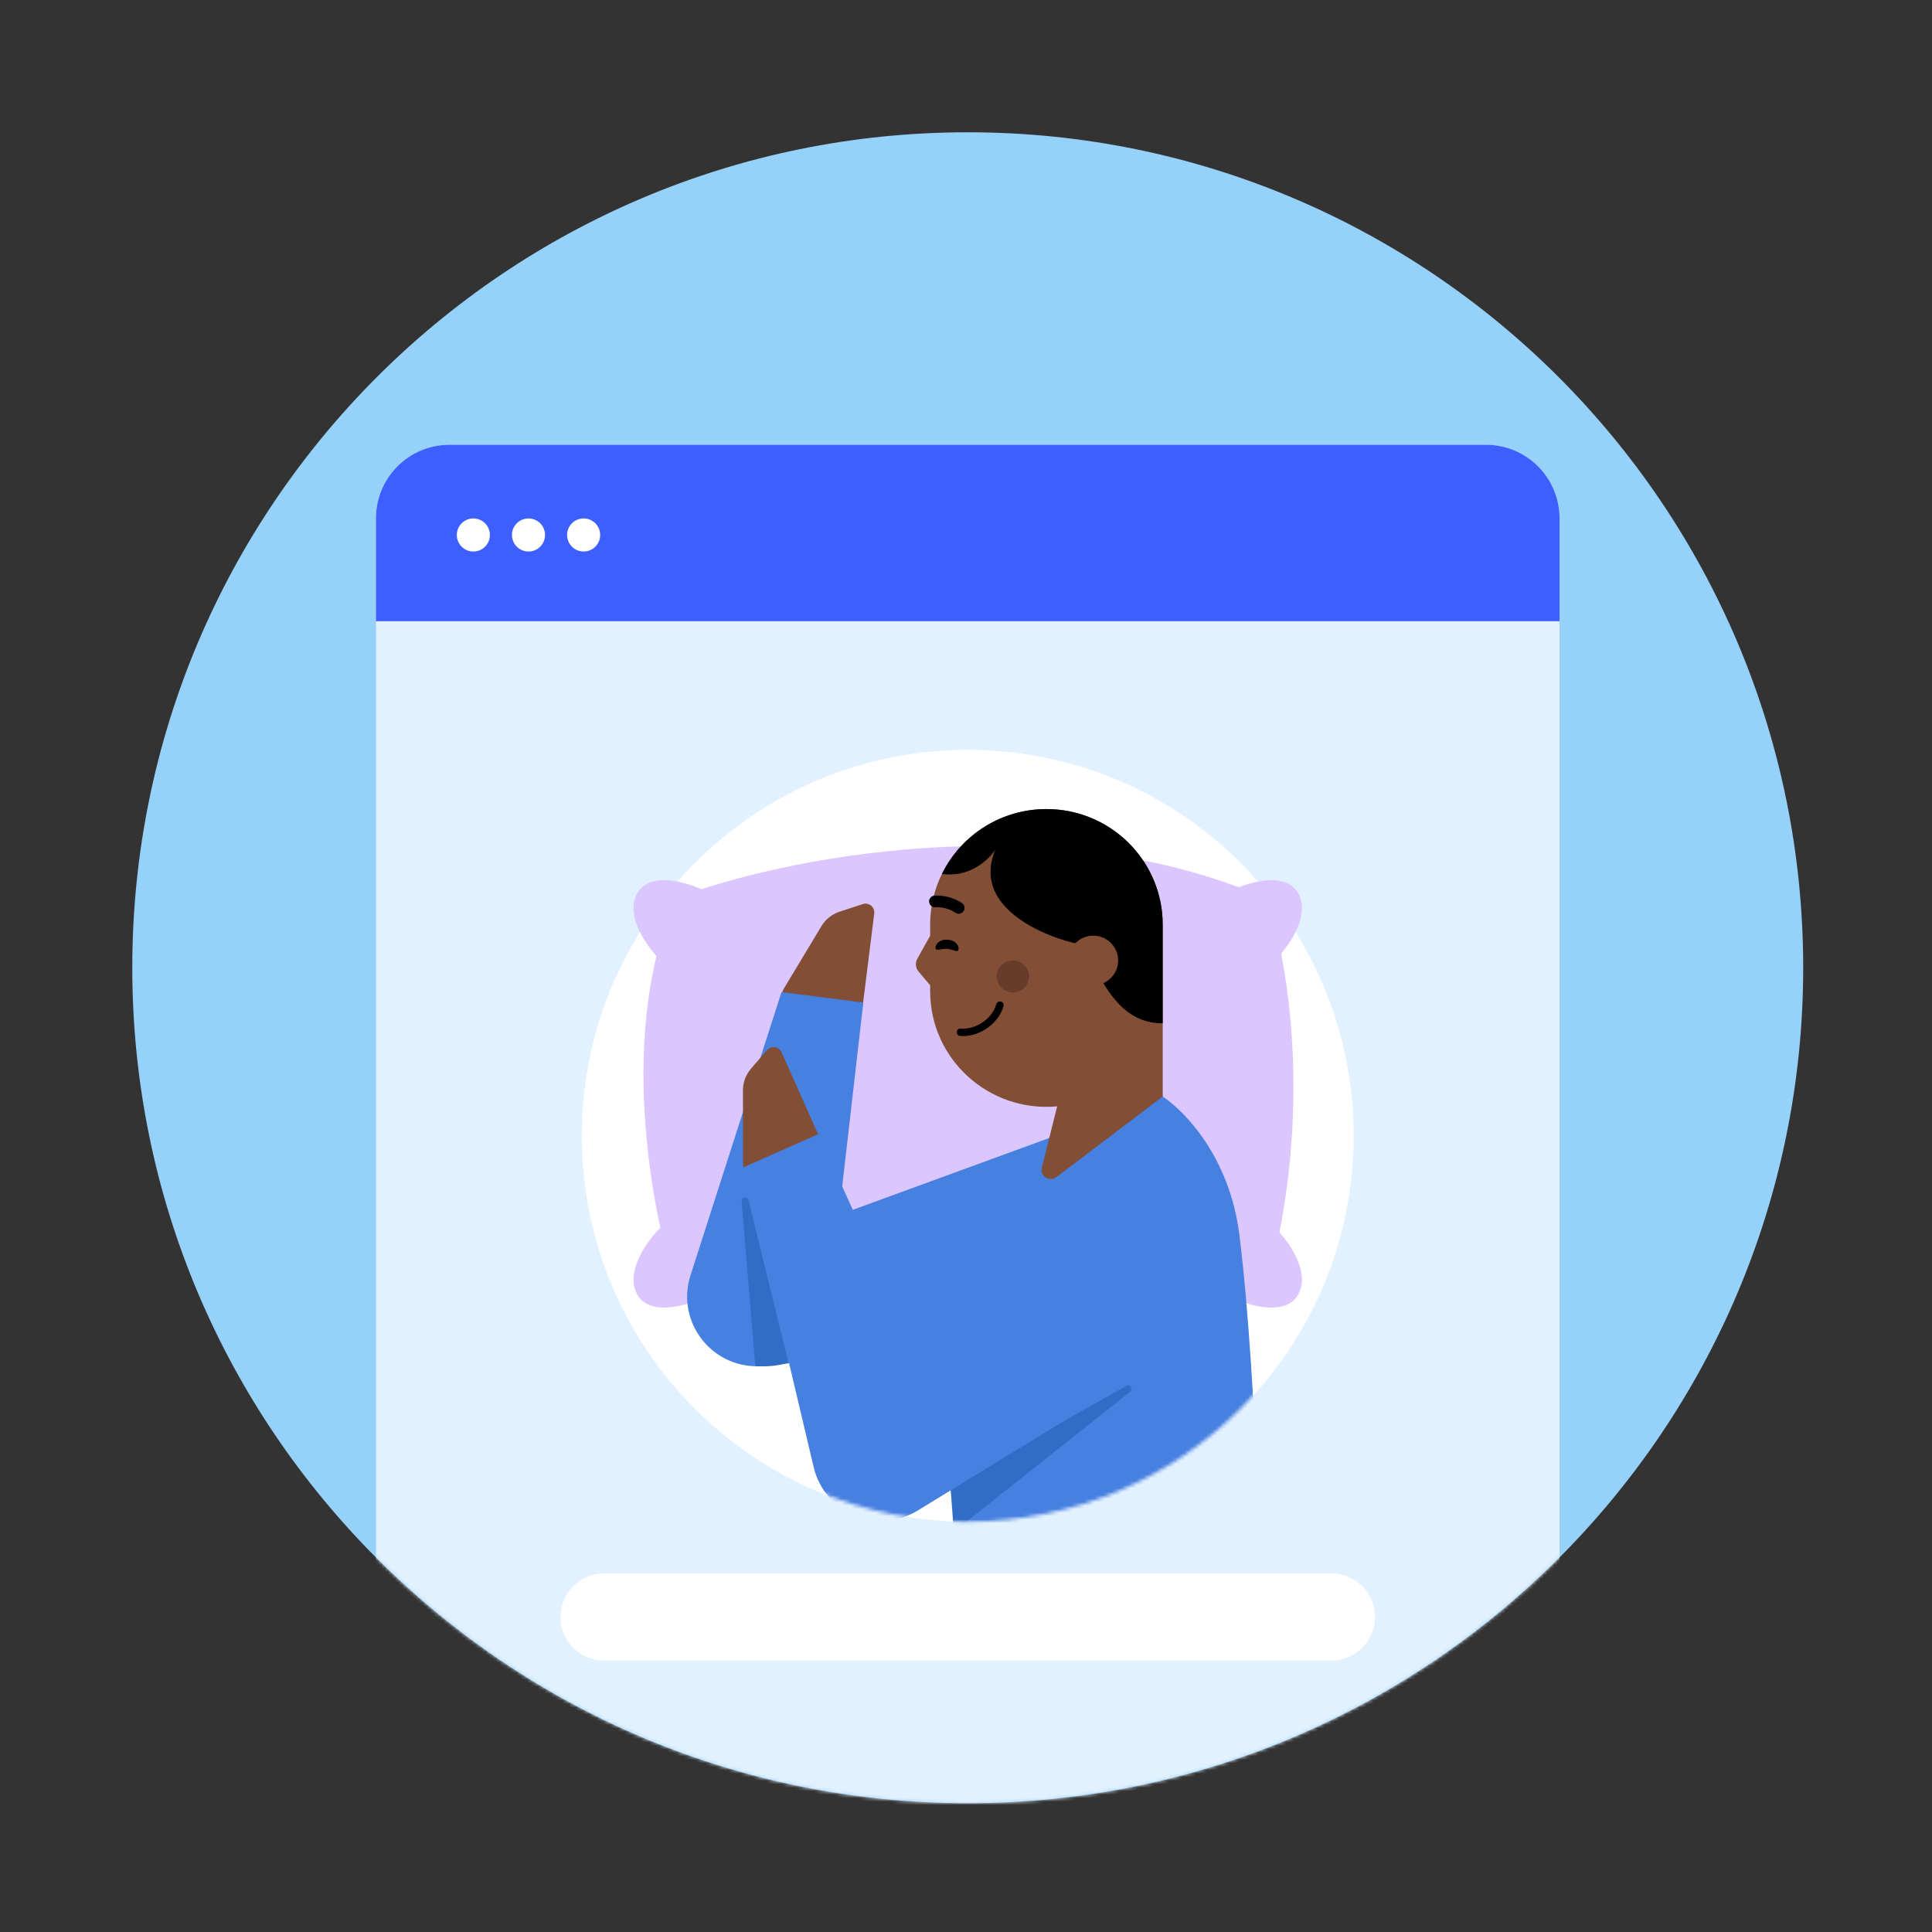 <svg width="555" height="555" viewBox="0 0 555 555" fill="none" xmlns="http://www.w3.org/2000/svg">
<rect x="0" y="0" width="555" height="555" fill="#333333" stroke="none"/>
<path d="M518 278C518 410.548 410.548 518 278 518C145.452 518 38 410.548 38 278C38 145.452 145.452 38 278 38C410.548 38 518 145.452 518 278Z" fill="#95D1F9"/>
<mask id="mask0_418_4302" style="mask-type:alpha" maskUnits="userSpaceOnUse" x="38" y="38" width="480" height="480">
<path d="M518 278C518 410.548 410.548 518 278 518C145.452 518 38 410.548 38 278C38 145.452 145.452 38 278 38C410.548 38 518 145.452 518 278Z" fill="#95D1F9"/>
</mask>
<g mask="url(#mask0_418_4302)">
<path d="M108 148.888C108 137.224 117.455 127.77 129.118 127.77H426.882C438.545 127.77 448 137.224 448 148.888V583.233C448 594.896 438.545 604.351 426.882 604.351H129.118C117.455 604.351 108 594.896 108 583.233V148.888Z" fill="#E2F1FF"/>
<path d="M108 148.888C108 137.224 117.455 127.77 129.118 127.77H426.882C438.545 127.77 448 137.224 448 148.888V178.453H108V148.888Z" fill="#3E5FFF"/>
<path d="M140.733 153.681C140.733 156.305 138.605 158.433 135.981 158.433C133.357 158.433 131.229 156.305 131.229 153.681C131.229 151.057 133.357 148.93 135.981 148.93C138.605 148.93 140.733 151.057 140.733 153.681Z" fill="white"/>
<path d="M156.571 153.681C156.571 156.305 154.444 158.433 151.82 158.433C149.196 158.433 147.068 156.305 147.068 153.681C147.068 151.057 149.196 148.93 151.82 148.93C154.444 148.93 156.571 151.057 156.571 153.681Z" fill="white"/>
<path d="M172.41 153.681C172.41 156.305 170.283 158.433 167.659 158.433C165.035 158.433 162.907 156.305 162.907 153.681C162.907 151.057 165.035 148.93 167.659 148.93C170.283 148.93 172.41 151.057 172.41 153.681Z" fill="white"/>
<path d="M388.87 326.28C388.87 387.511 339.232 437.149 278 437.149C216.769 437.149 167.131 387.511 167.131 326.28C167.131 265.048 216.769 215.41 278 215.41C339.232 215.41 388.87 265.048 388.87 326.28Z" fill="white"/>
<path d="M161 464.5C161 457.596 166.596 452 173.5 452H382.5C389.404 452 395 457.596 395 464.5C395 471.404 389.404 477 382.5 477H173.5C166.596 477 161 471.404 161 464.5Z" fill="white"/>
</g>
<path d="M372.534 255.984C377.61 263.317 368.226 274.923 363.765 277.977L348.076 258.737C357.767 252.782 368.729 250.488 372.534 255.984Z" fill="#DCC6FF"/>
<path d="M183.466 372.504C178.39 365.172 187.774 353.565 192.235 350.511L207.924 369.751C198.233 375.706 187.271 378 183.466 372.504Z" fill="#DCC6FF"/>
<path d="M363.874 258.129C301.089 230.585 222.102 246.922 194.153 258.129C177.302 296.042 187.132 348.188 194.153 369.522C250.862 394.15 322.152 387.75 363.874 369.522C377.808 319.294 369.68 274.331 363.874 258.129Z" fill="#DCC6FF"/>
<path d="M183.466 255.984C178.39 263.317 187.774 274.923 192.235 277.977L207.924 258.737C198.233 252.782 187.271 250.488 183.466 255.984Z" fill="#DCC6FF"/>
<path d="M372.534 372.504C377.61 365.172 368.226 353.565 363.765 350.511L348.076 369.751C357.767 375.706 368.729 378 372.534 372.504Z" fill="#DCC6FF"/>
<path d="M247.852 288.674C247.542 291.155 245.276 292.911 242.802 292.602L228.489 290.815C226.007 290.505 224.251 288.239 224.56 285.765C224.639 285.135 224.842 284.536 225.173 283.99L235.978 266.033C237.156 264.074 239.002 262.604 241.174 261.897L247.858 259.707C249.615 259.137 251.369 260.575 251.14 262.412L247.86 288.675L247.852 288.674Z" fill="#824F36"/>
<path d="M219.455 392.363L305.5 383.5L334 315L241 349L248 288L224.5 285L198.364 366.351C193.95 380.092 205.099 393.842 219.455 392.363Z" fill="#4680E1"/>
<path d="M334.012 315.041V265.636C334.012 247.293 319.057 232.414 300.605 232.414C282.154 232.414 267.198 247.287 267.198 265.636V284.735C267.198 304.289 284.101 319.613 303.679 317.817" fill="#824F36"/>
<path d="M267.199 268.803L263.513 275.414C262.858 276.602 262.993 278.063 263.874 279.104L267.205 283.037L268.435 275.92L267.205 268.803H267.192H267.199Z" fill="#824F36"/>
<path d="M334.013 315.042L321.215 306.924L303.687 317.817L299.286 335.44C298.686 337.845 301.46 339.653 303.443 338.155L334.013 315.042Z" fill="#824F36"/>
<path d="M333.819 262.038C332.015 245.386 317.834 232.414 300.606 232.414C287.599 232.414 276.33 239.804 270.811 250.593C270.732 250.75 270.655 250.906 270.578 251.062C280.379 252.358 285.632 244.572 285.926 244.121C278.163 262.641 305.522 270.793 311.111 271.365C311.715 272.509 312.316 273.705 312.928 274.923C317.404 283.83 322.494 293.96 334.007 293.976V265.636C334.007 264.44 333.943 263.238 333.819 262.038Z" fill="black"/>
<path d="M306.899 275.906C306.899 271.973 310.101 268.789 314.056 268.789C318.011 268.789 321.212 271.973 321.212 275.906C321.212 279.839 318.011 283.023 314.056 283.023C310.101 283.023 306.899 279.839 306.899 275.906Z" fill="#824F36"/>
<path d="M275.988 295.473C275.381 295.387 274.886 295.905 274.844 296.459C274.795 297.037 275.241 297.555 275.823 297.598C276.092 297.616 276.368 297.628 276.637 297.628C281.822 297.628 286.928 293.847 288.281 289.02C288.355 288.746 288.318 288.459 288.177 288.21C288.036 287.96 287.81 287.784 287.528 287.704C287.436 287.674 287.344 287.668 287.24 287.668C286.757 287.668 286.334 287.991 286.206 288.453C285.104 292.404 280.904 295.497 276.625 295.497C276.411 295.497 276.203 295.503 275.988 295.473Z" fill="black"/>
<path d="M275.401 262.489C275.909 262.489 276.417 262.257 276.754 261.819C277.311 261.083 277.164 260.041 276.423 259.487C276.294 259.384 273.154 257.064 268.501 257.277C267.577 257.314 266.854 258.099 266.897 259.019C266.946 259.938 267.712 260.656 268.648 260.614C272.052 260.455 274.375 262.139 274.403 262.16C274.697 262.379 275.052 262.489 275.401 262.489Z" fill="black"/>
<path d="M268.747 272.151C268.657 273.5 270.215 272.442 272.042 272.562C273.869 272.683 275.273 273.936 275.363 272.588C275.453 271.24 274.045 270.049 272.218 269.928C270.391 269.807 268.837 270.803 268.747 272.151Z" fill="black"/>
<path d="M290.964 285.102C288.405 285.102 286.33 283.039 286.33 280.493C286.33 277.948 288.405 275.885 290.964 275.885C293.524 275.885 295.599 277.948 295.599 280.493C295.599 283.039 293.524 285.102 290.964 285.102Z" fill="#663C2B"/>
<mask id="mask1_418_4302" style="mask-type:alpha" maskUnits="userSpaceOnUse" x="167" y="215" width="222" height="223">
<path d="M388.87 326.28C388.87 387.511 339.232 437.149 278 437.149C216.769 437.149 167.131 387.511 167.131 326.28C167.131 265.048 216.769 215.41 278 215.41C339.232 215.41 388.87 265.048 388.87 326.28Z" fill="white"/>
</mask>
<g mask="url(#mask1_418_4302)">
<path d="M356 354.5C353.2 332.5 340.5 319.333 334 315L304 338L268 379.5L274.5 440.5H325.5L361 422.5C360.5 409 358.8 376.5 356 354.5Z" fill="#4680E1"/>
<path d="M235.286 326.475C236.303 328.76 235.271 331.434 232.992 332.448L219.814 338.313C217.529 339.33 214.855 338.297 213.841 336.019C213.583 335.439 213.447 334.821 213.449 334.183L213.422 313.226C213.418 310.94 214.24 308.727 215.734 307L220.325 301.671C221.535 300.275 223.779 300.6 224.532 302.292L235.293 326.472L235.286 326.475Z" fill="#824F36"/>
<path d="M274 439.999L324.696 399.778C325.66 399.013 324.659 397.52 323.585 398.122L273 426.499L274 439.999Z" fill="#306DC6"/>
<path d="M263.65 433.912L334 390.816L325 327.816L260.589 381.662L235.065 325.818L213.395 335.392L233.739 421.458C236.871 434.708 252.039 441.024 263.65 433.912Z" fill="#4680E1"/>
<path d="M226.5 391.499L215.018 344.778C214.724 343.582 212.948 343.872 213.05 345.1L217 392.499H219.5C223.206 392.499 226.5 391.499 226.5 391.499Z" fill="#306DC6"/>
</g>
</svg>
